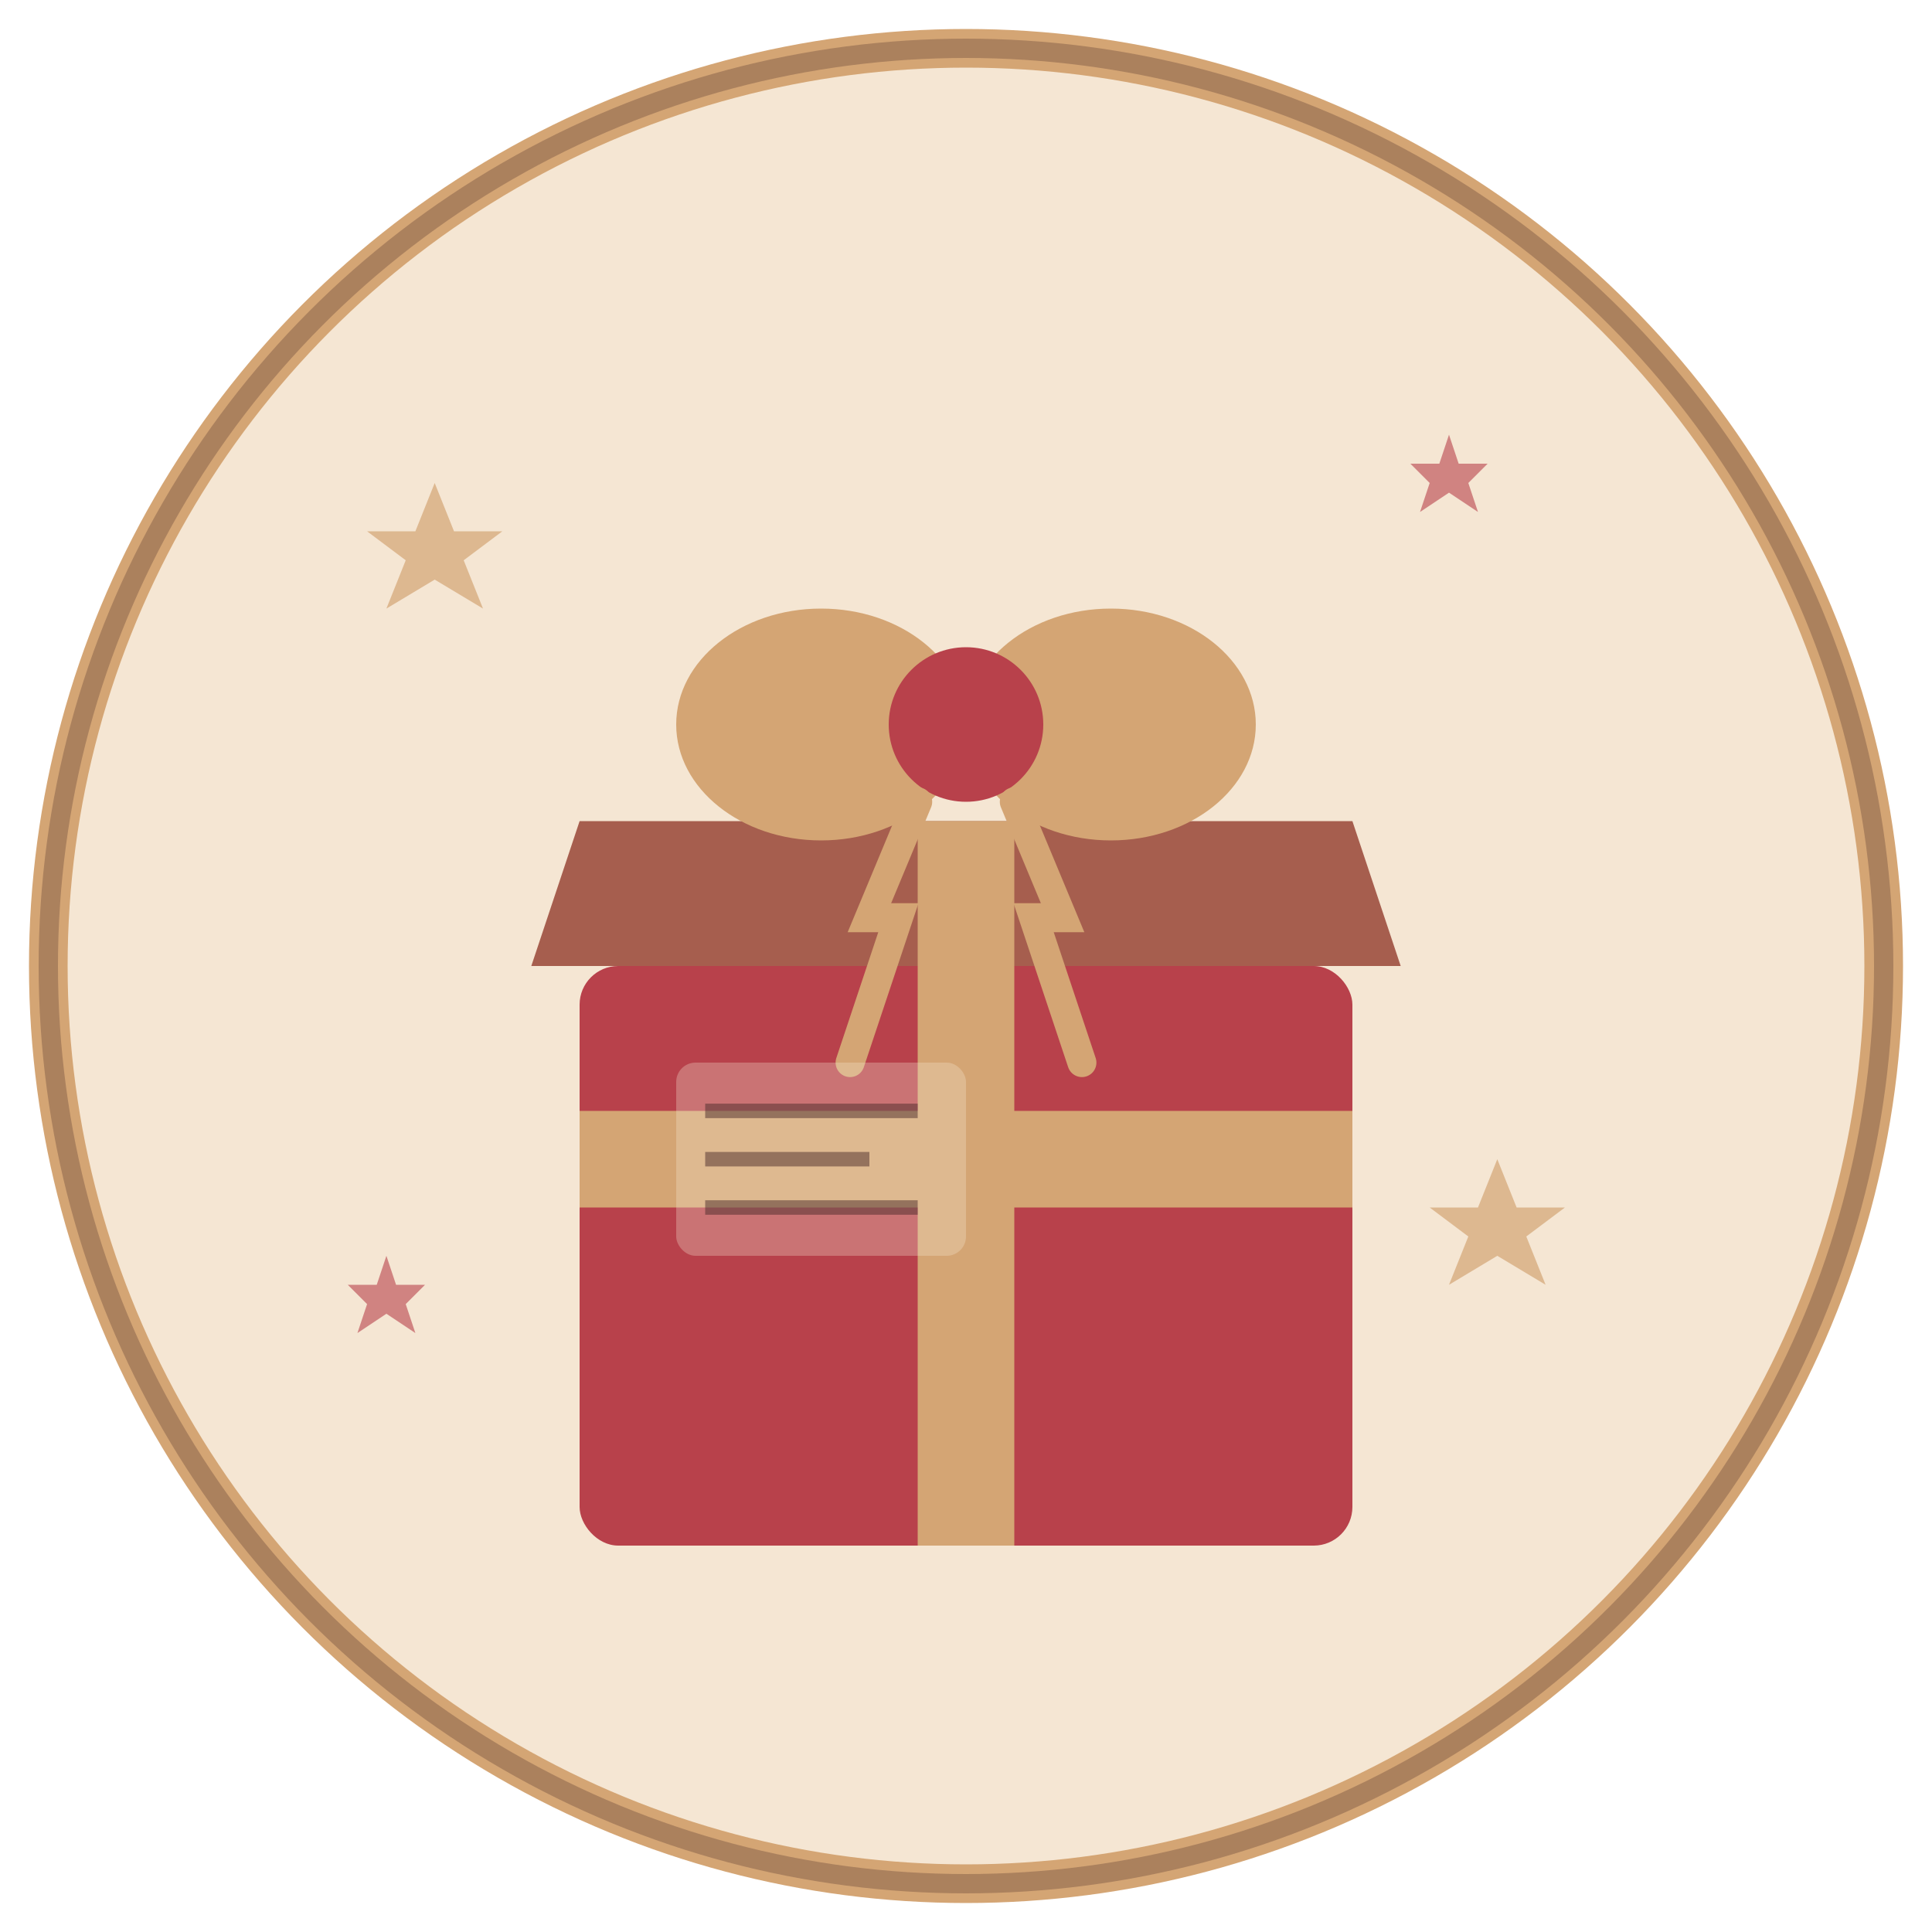 <svg width="200" height="200" viewBox="0 0 200 200" xmlns="http://www.w3.org/2000/svg">
  <!-- Background Circle -->
  <circle cx="100" cy="100" r="95" fill="#F5E6D3" stroke="#D4A574" stroke-width="4"/>
  
  <!-- Gift Box Base -->
  <rect x="60" y="100" width="80" height="60" fill="#B8414B" rx="4"/>
  
  <!-- Gift Box Lid -->
  <path d="M 55 100 L 145 100 L 140 85 L 60 85 Z" fill="#A65E4E"/>
  
  <!-- Ribbon Vertical -->
  <rect x="95" y="85" width="10" height="75" fill="#D4A574"/>
  
  <!-- Ribbon Horizontal -->
  <rect x="60" y="115" width="80" height="10" fill="#D4A574"/>
  
  <!-- Bow Left Loop -->
  <ellipse cx="85" cy="75" rx="15" ry="12" fill="#D4A574"/>
  
  <!-- Bow Right Loop -->
  <ellipse cx="115" cy="75" rx="15" ry="12" fill="#D4A574"/>
  
  <!-- Bow Center Knot -->
  <circle cx="100" cy="75" r="8" fill="#B8414B"/>
  
  <!-- Bow Ribbons Hanging -->
  <path d="M 95 83 L 90 95 L 93 95 L 88 110" stroke="#D4A574" stroke-width="3" fill="none" stroke-linecap="round"/>
  <path d="M 105 83 L 110 95 L 107 95 L 112 110" stroke="#D4A574" stroke-width="3" fill="none" stroke-linecap="round"/>
  
  <!-- Card Detail Lines (to represent gift card) -->
  <rect x="70" y="110" width="30" height="20" fill="#F5E6D3" opacity="0.3" rx="2"/>
  <line x1="73" y1="115" x2="95" y2="115" stroke="#4A2C2A" stroke-width="1.5" opacity="0.5"/>
  <line x1="73" y1="120" x2="90" y2="120" stroke="#4A2C2A" stroke-width="1.5" opacity="0.5"/>
  <line x1="73" y1="125" x2="95" y2="125" stroke="#4A2C2A" stroke-width="1.5" opacity="0.5"/>
  
  <!-- Decorative Stars -->
  <path d="M 45 50 L 47 55 L 52 55 L 48 58 L 50 63 L 45 60 L 40 63 L 42 58 L 38 55 L 43 55 Z" fill="#D4A574" opacity="0.7"/>
  <path d="M 155 120 L 157 125 L 162 125 L 158 128 L 160 133 L 155 130 L 150 133 L 152 128 L 148 125 L 153 125 Z" fill="#D4A574" opacity="0.7"/>
  <path d="M 150 45 L 151 48 L 154 48 L 152 50 L 153 53 L 150 51 L 147 53 L 148 50 L 146 48 L 149 48 Z" fill="#B8414B" opacity="0.6"/>
  <path d="M 40 130 L 41 133 L 44 133 L 42 135 L 43 138 L 40 136 L 37 138 L 38 135 L 36 133 L 39 133 Z" fill="#B8414B" opacity="0.6"/>
  
  <!-- Border Ring -->
  <circle cx="100" cy="100" r="95" fill="none" stroke="#4A2C2A" stroke-width="2" opacity="0.3"/>
</svg>

